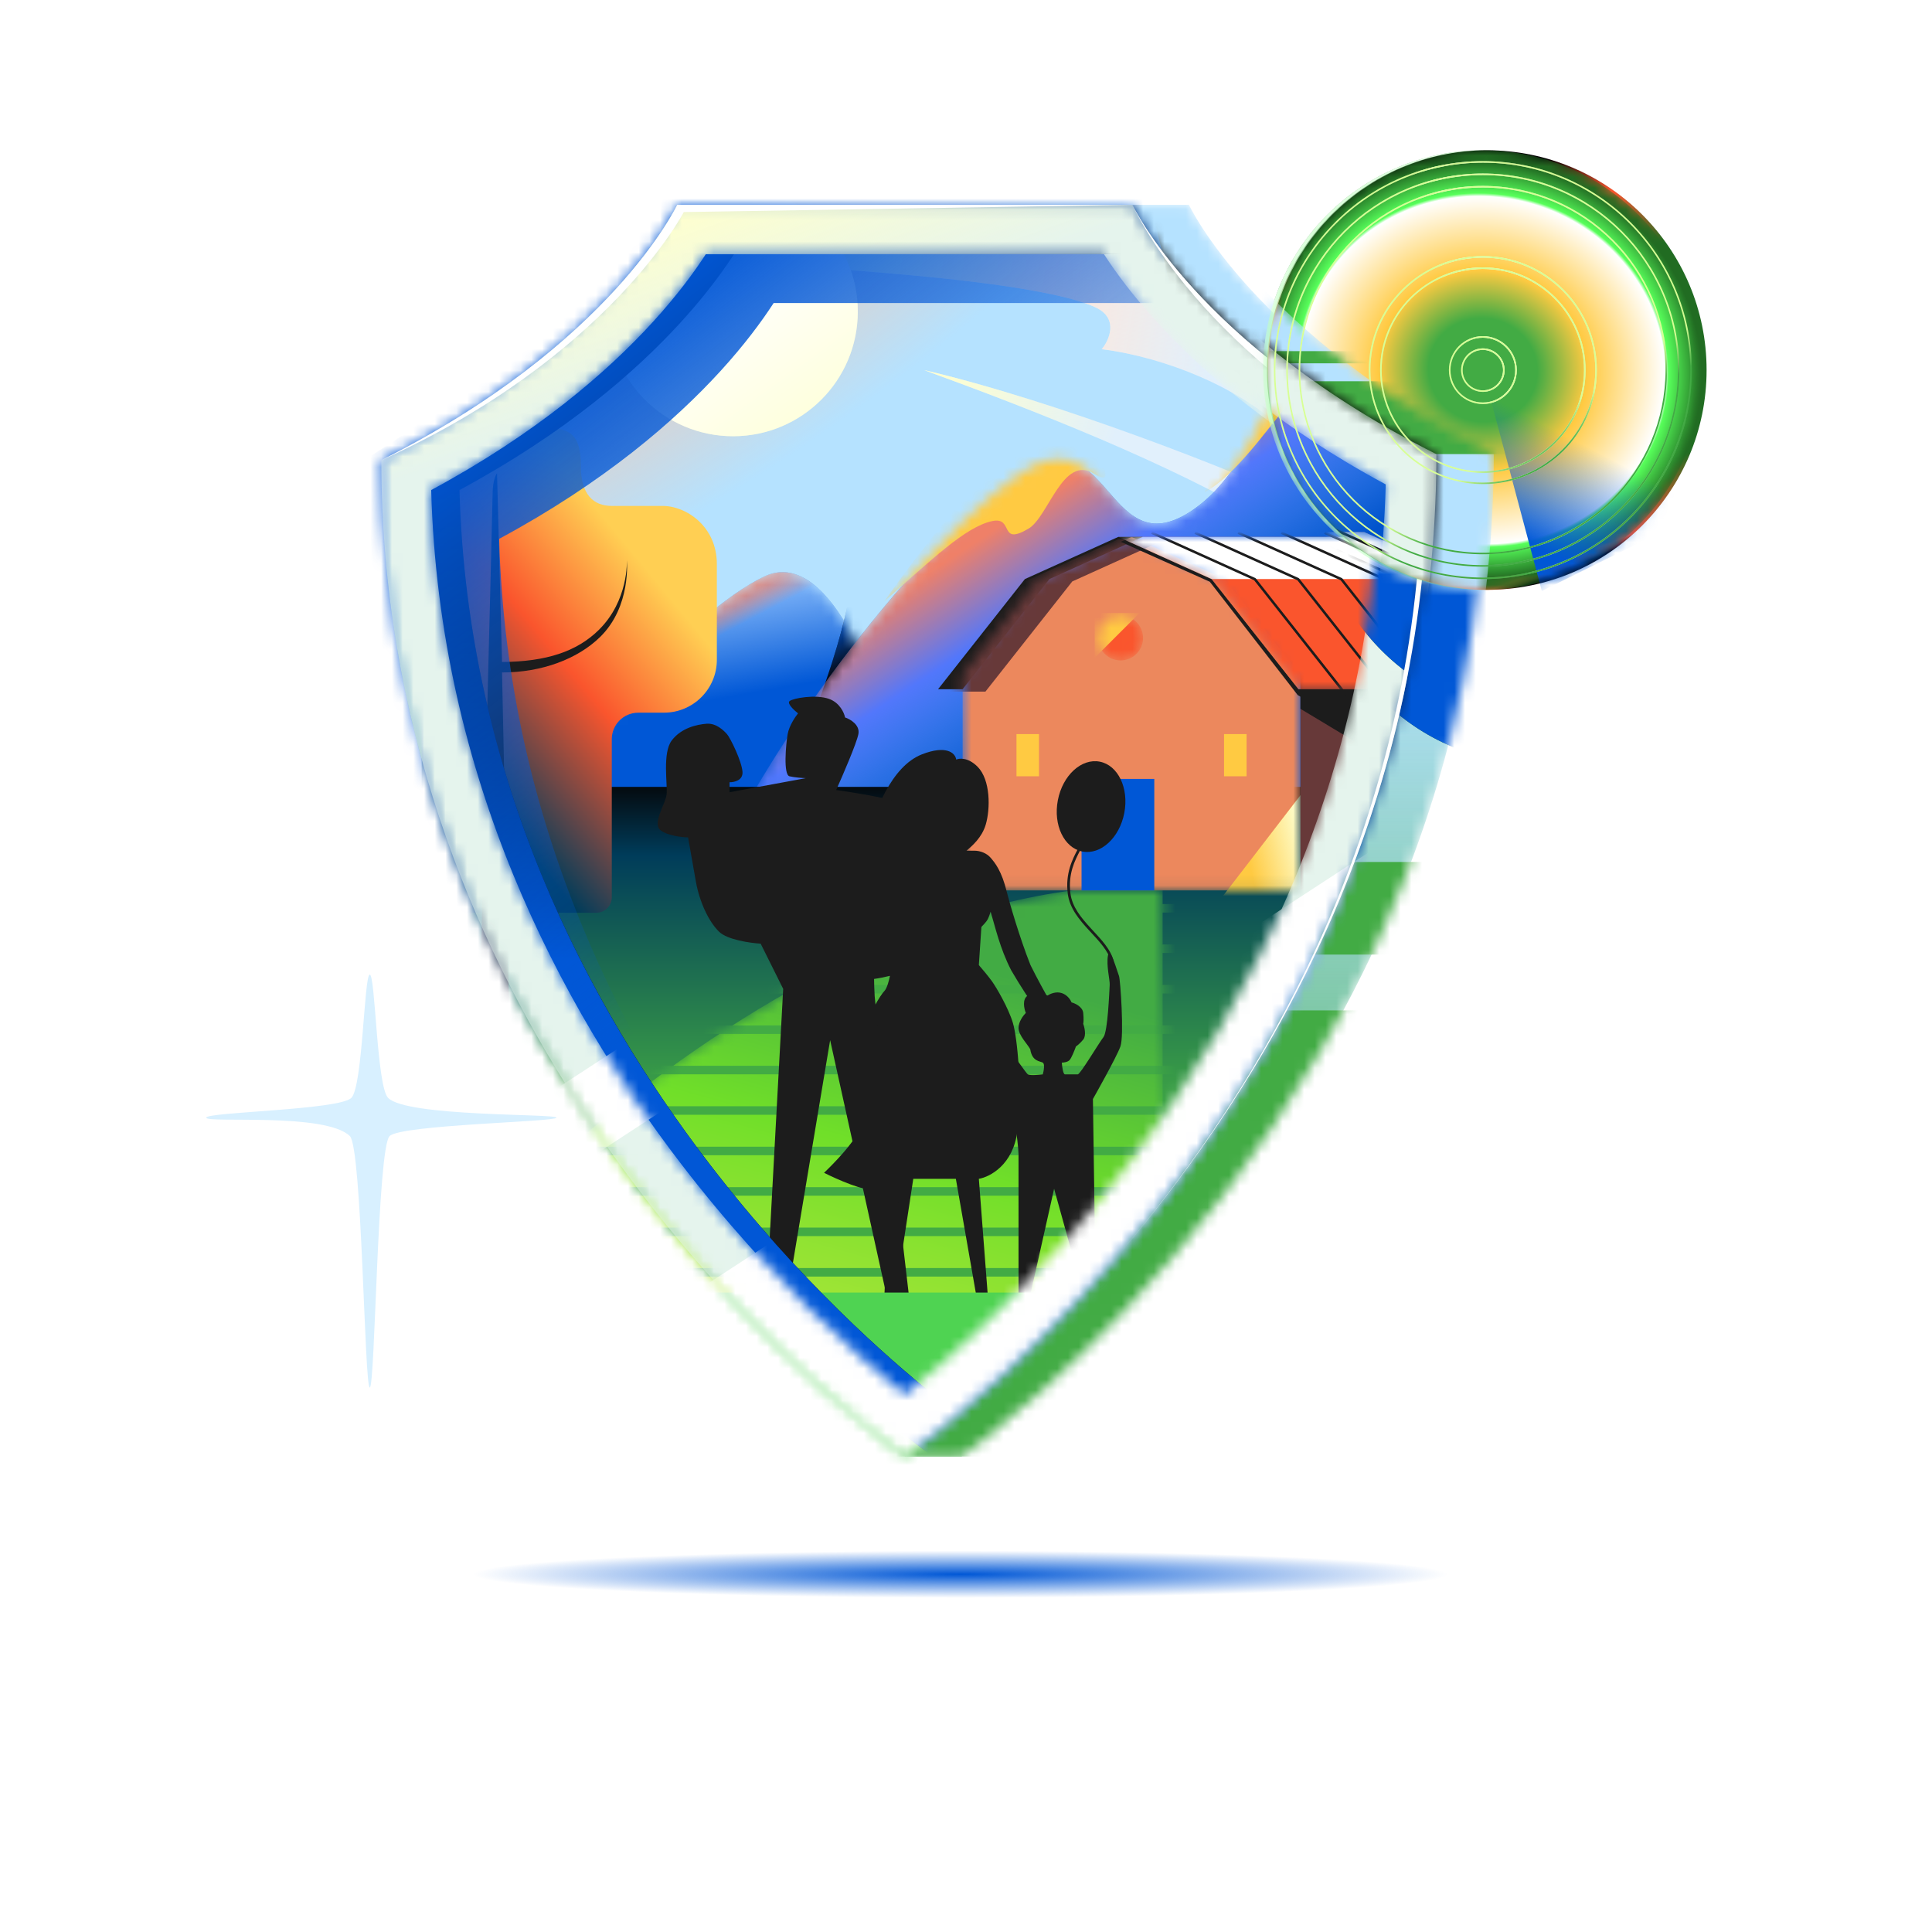 <svg width="180" height="180" viewBox="0 0 180 180" fill="none" xmlns="http://www.w3.org/2000/svg">
<rect width="180" height="180" fill="white"/>
<g filter="url(#filter0_f_31167_179959)">
<ellipse cx="52.808" cy="2.199" rx="52.808" ry="2.199" transform="matrix(1 0 0 -1 36.66 148.871)" fill="url(#paint0_radial_31167_179959)"/>
</g>
<mask id="mask0_31167_179959" style="mask-type:alpha" maskUnits="userSpaceOnUse" x="40" y="19" width="99" height="117">
<path d="M40.292 42.879C61.794 32.093 67.861 19.082 67.861 19.082H110.769C110.769 19.082 116.835 32.093 138.338 42.879C138.338 101.602 89.867 135.51 89.566 135.711H84.303V131.978C72.034 121.671 40.292 90.4 40.292 42.879Z" fill="white"/>
</mask>
<g mask="url(#mask0_31167_179959)">
<path d="M40.292 42.879C61.794 32.093 67.861 19.082 67.861 19.082H110.769C110.769 19.082 116.835 32.093 138.338 42.879C138.338 101.602 89.867 135.51 89.566 135.711H84.303V131.978C72.034 121.671 40.292 90.4 40.292 42.879Z" fill="#B5E2FF"/>
<path d="M40.292 42.879C61.794 32.093 67.861 19.082 67.861 19.082H110.769C110.769 19.082 116.835 32.093 138.338 42.879C138.338 101.602 89.867 135.51 89.566 135.711H84.303V131.978C72.034 121.671 40.292 90.4 40.292 42.879Z" fill="url(#paint1_linear_31167_179959)"/>
<circle cx="143.227" cy="50.679" r="20.48" fill="url(#paint2_angular_31167_179959)"/>
<circle cx="143.227" cy="50.679" r="20.48" fill="#0057D6"/>
<rect x="78.887" y="94.137" width="60.954" height="41.566" fill="#42AB44"/>
<rect x="109.738" y="80.309" width="31.79" height="8.627" fill="#42AB44"/>
<rect x="117.146" y="36.195" width="24.381" height="6.678" fill="#42AB44"/>
<rect x="107.541" y="33.438" width="24.381" height="1.115" fill="#42AB44"/>
</g>
<mask id="mask1_31167_179959" style="mask-type:alpha" maskUnits="userSpaceOnUse" x="35" y="19" width="99" height="117">
<path d="M63.098 19.082C63.098 19.082 57.032 32.091 35.529 42.88C35.529 101.611 84.013 135.519 84.3 135.708V135.709L84.301 135.709L84.301 135.709L84.301 135.708C84.602 135.51 133.073 101.602 133.073 42.88C111.57 32.091 105.504 19.082 105.504 19.082H63.098Z" fill="white"/>
</mask>
<g mask="url(#mask1_31167_179959)">
<path d="M63.098 19.082C63.098 19.082 57.032 32.091 35.529 42.88C35.529 101.611 84.013 135.519 84.3 135.708V135.709L84.301 135.709L84.301 135.709L84.301 135.708C84.602 135.51 133.073 101.602 133.073 42.88C111.57 32.091 105.504 19.082 105.504 19.082H63.098Z" fill="#42AB44"/>
<path d="M40.089 0.012H128.938V126.452H40.089V0.012Z" fill="#B5E2FF"/>
<path d="M40.089 0.012H128.938V126.452H40.089V0.012Z" fill="url(#paint3_radial_31167_179959)"/>
<path d="M89.69 26.139C83.856 25.453 74.39 24.824 69.872 24.423L67.727 20.477H132.331C129.042 26.454 121.946 42.259 119.29 39.781C115.429 36.177 108.716 33.307 102.646 32.532C103.282 31.796 104.309 29.698 102.097 28.65C100.467 27.878 96.983 26.997 89.69 26.139Z" fill="#E1F0FC"/>
<path d="M89.69 26.139C83.856 25.453 74.39 24.824 69.872 24.423L67.727 20.477H132.331C129.042 26.454 121.946 42.259 119.29 39.781C115.429 36.177 108.716 33.307 102.646 32.532C103.282 31.796 104.309 29.698 102.097 28.65C100.467 27.878 96.983 26.997 89.69 26.139Z" fill="url(#paint4_linear_31167_179959)"/>
<path d="M118.278 48.697C108.957 43.14 96.096 38.13 86.112 34.484C98.232 37.308 115.5 43.97 122.482 47.384C125.288 50.101 128.142 54.578 118.278 48.697Z" fill="#E1F0FC"/>
<path d="M118.278 48.697C108.957 43.14 96.096 38.13 86.112 34.484C98.232 37.308 115.5 43.97 122.482 47.384C125.288 50.101 128.142 54.578 118.278 48.697Z" fill="url(#paint5_linear_31167_179959)"/>
<path d="M79.917 29.031C79.917 35.444 74.718 40.643 68.304 40.643C61.891 40.643 56.691 35.444 56.691 29.031C56.691 22.617 61.891 17.418 68.304 17.418C74.718 17.418 79.917 22.617 79.917 29.031Z" fill="#FEFFCF"/>
<path d="M79.917 29.031C79.917 35.444 74.718 40.643 68.304 40.643C61.891 40.643 56.691 35.444 56.691 29.031C56.691 22.617 61.891 17.418 68.304 17.418C74.718 17.418 79.917 22.617 79.917 29.031Z" fill="url(#paint6_linear_31167_179959)"/>
<mask id="mask2_31167_179959" style="mask-type:alpha" maskUnits="userSpaceOnUse" x="50" y="53" width="36" height="23">
<path d="M71.183 53.722C77.967 50.492 83.105 66.984 85.262 75.367H50.742C52.653 70.377 64.234 57.031 71.183 53.722Z" fill="white"/>
</mask>
<g mask="url(#mask2_31167_179959)">
<path d="M71.183 53.722C77.967 50.492 83.105 66.984 85.262 75.367H50.742C52.653 70.377 64.234 57.031 71.183 53.722Z" fill="#0057D6"/>
<path d="M71.183 53.722C77.967 50.492 83.105 66.984 85.262 75.367H50.742C52.653 70.377 64.234 57.031 71.183 53.722Z" fill="url(#paint7_linear_31167_179959)"/>
<path d="M71.183 53.722C77.967 50.492 83.105 66.984 85.262 75.367H50.742C52.653 70.377 64.234 57.031 71.183 53.722Z" fill="url(#paint8_linear_31167_179959)"/>
<path d="M73.099 73.196C73.099 73.196 78.486 61.285 79.286 54.383C81.51 54.383 86.135 58.6 86.135 58.6L73.099 73.196Z" fill="#050304"/>
<path d="M73.099 73.196C73.099 73.196 78.486 61.285 79.286 54.383C81.51 54.383 86.135 58.6 86.135 58.6L73.099 73.196Z" fill="url(#paint9_linear_31167_179959)"/>
</g>
<mask id="mask3_31167_179959" style="mask-type:alpha" maskUnits="userSpaceOnUse" x="69" y="18" width="65" height="58">
<path d="M133.794 75.151H69.435C77.394 61.108 88.656 48.491 95.005 44.125C103.196 38.493 103.061 52.24 110.474 47.927C119.763 42.523 120.583 23.109 133.794 18.227V75.151Z" fill="white"/>
</mask>
<g mask="url(#mask3_31167_179959)">
<path d="M133.794 75.151H69.435C77.394 61.108 88.656 48.491 95.005 44.125C103.196 38.493 103.061 52.24 110.474 47.927C119.763 42.523 120.583 23.109 133.794 18.227V75.151Z" fill="#0153CC"/>
<path d="M133.794 75.151H69.435C77.394 61.108 88.656 48.491 95.005 44.125C103.196 38.493 103.061 52.24 110.474 47.927C119.763 42.523 120.583 23.109 133.794 18.227V75.151Z" fill="url(#paint10_linear_31167_179959)"/>
<path d="M92.45 48.547C89.943 49.069 86.732 52.216 82.392 56.021C84.733 52.662 88.49 47.761 90.826 45.6C94.433 42.264 98.062 40.547 100.049 40.901C102.036 41.256 104.399 45.72 101.961 44.157C99.037 42.282 97.692 48.151 95.827 49.252C93.015 50.911 94.501 48.12 92.45 48.547Z" fill="#FFCA42"/>
<path d="M125.425 29.667C122.78 33.455 116.141 43.949 112.24 45.836C114.946 38.622 119.708 28.086 124.545 22.558C128.508 18.029 132.22 16.917 133.982 16.645V22.558C131.64 22.558 128.252 25.62 125.425 29.667Z" fill="url(#paint11_linear_31167_179959)"/>
</g>
<path d="M40.089 73.312H128.938V126.452H40.089V73.312Z" fill="url(#paint12_linear_31167_179959)"/>
<mask id="mask4_31167_179959" style="mask-type:alpha" maskUnits="userSpaceOnUse" x="31" y="82" width="78" height="48">
<path d="M100.008 82.941H108.321V129.478H31.193C31.193 129.478 63.166 87.763 100.008 82.941Z" fill="white"/>
</mask>
<g mask="url(#mask4_31167_179959)">
<path d="M100.008 82.941H108.321V129.478H31.193C31.193 129.478 63.166 87.763 100.008 82.941Z" fill="url(#paint13_linear_31167_179959)"/>
<path fill-rule="evenodd" clip-rule="evenodd" d="M126.799 126.474L23.358 126.474L23.358 125.68L126.799 125.68L126.799 126.474Z" fill="#42AB44"/>
<path fill-rule="evenodd" clip-rule="evenodd" d="M126.799 122.708L23.358 122.708L23.358 121.914L126.799 121.914L126.799 122.708Z" fill="#42AB44"/>
<path fill-rule="evenodd" clip-rule="evenodd" d="M126.799 118.935L23.358 118.935L23.358 118.141L126.799 118.141L126.799 118.935Z" fill="#42AB44"/>
<path fill-rule="evenodd" clip-rule="evenodd" d="M126.799 115.165L23.358 115.165L23.358 114.371L126.799 114.371L126.799 115.165Z" fill="#42AB44"/>
<path fill-rule="evenodd" clip-rule="evenodd" d="M126.799 111.399L23.358 111.399L23.358 110.605L126.799 110.605L126.799 111.399Z" fill="#42AB44"/>
<path fill-rule="evenodd" clip-rule="evenodd" d="M126.799 107.63L23.358 107.63L23.358 106.836L126.799 106.836L126.799 107.63Z" fill="#42AB44"/>
<path fill-rule="evenodd" clip-rule="evenodd" d="M126.799 103.86L23.358 103.86L23.358 103.066L126.799 103.066L126.799 103.86Z" fill="#42AB44"/>
<path fill-rule="evenodd" clip-rule="evenodd" d="M126.799 100.091L23.358 100.091L23.358 99.297L126.799 99.297L126.799 100.091Z" fill="#42AB44"/>
<path fill-rule="evenodd" clip-rule="evenodd" d="M126.799 96.329L23.358 96.329L23.358 95.535L126.799 95.535L126.799 96.329Z" fill="#42AB44"/>
<path fill-rule="evenodd" clip-rule="evenodd" d="M126.799 92.56L23.358 92.56L23.358 91.766L126.799 91.766L126.799 92.56Z" fill="#42AB44"/>
<path fill-rule="evenodd" clip-rule="evenodd" d="M126.799 88.786L23.358 88.786L23.358 87.992L126.799 87.992L126.799 88.786Z" fill="#42AB44"/>
<path fill-rule="evenodd" clip-rule="evenodd" d="M126.799 85.02L23.358 85.02L23.358 84.227L126.799 84.227L126.799 85.02Z" fill="#42AB44"/>
</g>
<path d="M95.488 53.949L104.185 50.023H106.454L97.777 53.949L89.684 64.214H87.395L95.488 53.949Z" fill="#1C1C1C"/>
<mask id="mask5_31167_179959" style="mask-type:alpha" maskUnits="userSpaceOnUse" x="89" y="50" width="33" height="33">
<path d="M121.162 82.957H89.685V62.872L96.727 53.949L105.423 50.023L114.12 53.949L121.162 62.872V82.957Z" fill="white"/>
</mask>
<g mask="url(#mask5_31167_179959)">
<path d="M121.162 82.957H89.685V62.872L96.727 53.949L105.423 50.023L114.12 53.949L121.162 62.872V82.957Z" fill="#EC885D"/>
<path d="M95.488 54.171L104.185 50.246H108.579L99.902 54.171L91.81 64.436L87.395 64.436L95.488 54.171Z" fill="#673939"/>
<path d="M125.769 68.117L131.175 72.282L116.379 91.49L110.972 87.325L125.769 68.117Z" fill="#FFCA42"/>
<path d="M125.769 68.117L131.175 72.282L116.379 91.49L110.972 87.325L125.769 68.117Z" fill="url(#paint14_linear_31167_179959)"/>
</g>
<mask id="mask6_31167_179959" style="mask-type:alpha" maskUnits="userSpaceOnUse" x="102" y="57" width="5" height="5">
<path d="M106.496 59.437C106.496 60.592 105.559 61.529 104.403 61.529C103.248 61.529 102.311 60.592 102.311 59.437C102.311 58.281 103.248 57.344 104.403 57.344C105.559 57.344 106.496 58.281 106.496 59.437Z" fill="white"/>
</mask>
<g mask="url(#mask6_31167_179959)">
<path d="M106.496 59.437C106.496 60.592 105.559 61.529 104.403 61.529C103.248 61.529 102.311 60.592 102.311 59.437C102.311 58.281 103.248 57.344 104.403 57.344C105.559 57.344 106.496 58.281 106.496 59.437Z" fill="#FA552D"/>
<path d="M101.988 57.109H106.169L101.988 61.291V57.109Z" fill="#FFCA42"/>
</g>
<path d="M141.007 62.875H121.162V82.961H141.007V62.875Z" fill="#673939"/>
<path d="M135.573 72.917L129.717 69.844V82.959H135.573V72.917Z" fill="url(#paint15_linear_31167_179959)"/>
<path d="M107.542 82.958V72.57H100.766V82.958H107.542Z" fill="#0057D6"/>
<path d="M116.14 72.324V68.394H114.042V72.324H116.14Z" fill="#FFCA42"/>
<path d="M96.801 72.324V68.394H94.703V72.324H96.801Z" fill="#FFCA42"/>
<path d="M133.525 82.959V78.191H131.767V82.959H133.525Z" fill="#1C1C1C"/>
<path d="M142.09 69.84H141.007V64.212H121.162H120.976L112.884 53.947L105.196 50.477L104.805 50.301L104.411 50.478L112.716 54.201L120.904 64.757L121.162 64.911V66.042L127.482 69.84L127.915 70.631L129.717 71.847V72.401L135.574 75.992L139.455 82.955H145.711V72.912H147.947L142.09 69.84Z" fill="#1C1C1C"/>
<path d="M129.342 70.816L145.712 72.914H133.339L129.342 70.816Z" fill="#FA552D"/>
<mask id="mask7_31167_179959" style="mask-type:alpha" maskUnits="userSpaceOnUse" x="104" y="50" width="40" height="15">
<path d="M104.186 50.023H126.461L135.159 53.949L143.25 64.214H120.976L112.884 53.949L104.186 50.023Z" fill="white"/>
</mask>
<g mask="url(#mask7_31167_179959)">
<path d="M104.186 50.023H126.461L135.159 53.949L143.25 64.214H120.976L112.884 53.949L104.186 50.023Z" fill="#FA552D"/>
<path d="M126.461 50.023H104.186L112.883 53.949H135.159L126.461 50.023Z" fill="white"/>
<path d="M141.574 64.999L132.954 54.063L123.364 49.735L123.459 49.523L133.07 53.859C133.086 53.867 133.101 53.879 133.113 53.893L141.751 64.852L141.574 64.999ZM137.73 64.852L129.092 53.893C129.08 53.879 129.065 53.867 129.048 53.859L119.433 49.52L119.338 49.732L128.928 54.06L137.547 64.996L137.73 64.852ZM133.704 64.852L125.065 53.893C125.053 53.879 125.038 53.867 125.021 53.859L115.406 49.52L115.312 49.732L124.901 54.06L133.521 64.996L133.704 64.852ZM129.677 64.852L121.039 53.893C121.027 53.879 121.012 53.867 120.995 53.859L111.38 49.52L111.286 49.732L120.874 54.06L129.495 64.996L129.677 64.852ZM125.65 64.852L117.006 53.893C116.994 53.879 116.979 53.867 116.962 53.859L107.347 49.52L107.253 49.732L116.842 54.06L125.462 64.996L125.65 64.852Z" fill="#1C1C1C"/>
</g>
<path d="M55.562 85.038C56.355 85.038 56.999 84.395 56.999 83.601V68.865C56.999 67.503 58.103 66.399 59.465 66.399H61.857C64.58 66.399 66.788 64.191 66.788 61.468V52.547C66.788 49.055 63.946 47.135 61.736 47.135H56.999C55.311 47.135 54.117 46.106 54.117 43.432C54.117 40.758 53.306 39.902 51.147 39.902C49.272 39.902 48.266 39.183 48.266 37.846C48.266 33.423 47.971 33.012 45.856 33.012L44.322 33.012C43.505 33.012 42.843 33.674 42.843 34.491V40.742C42.843 41.65 42.107 42.386 41.199 42.386H39.284V85.038H55.562Z" fill="url(#paint16_linear_31167_179959)"/>
<path d="M46.307 44.094L46.774 61.675C50.907 61.648 53.737 60.694 55.763 58.714C58.584 55.958 58.404 52.231 58.401 52.194C58.401 52.233 58.827 56.494 55.908 59.349C53.816 61.395 50.486 62.651 46.774 62.651L47.419 93.498H44.688C44.688 93.498 45.893 47.11 45.893 46.123C45.893 44.55 46.307 44.094 46.307 44.094Z" fill="#1C1C1C"/>
<path d="M92.028 120.664H90.951L89.055 109.829H85.088L83.432 120.664H82.397L82.915 110.232C82.742 110.313 82.197 110.536 81.397 110.784C80.597 111.032 77.982 109.876 76.775 109.266C77.649 108.439 79.514 106.507 79.983 105.403C80.569 104.023 79.534 99.367 80.224 96.883C80.914 94.399 82.087 92.64 82.397 92.33C82.646 92.081 82.846 91.283 82.915 90.915C81.248 91.341 77.685 91.833 76.775 90.398C75.636 88.604 75.947 87.638 78.258 85.465C80.569 83.292 79.81 82.395 80.604 78.981C81.397 75.566 83.083 71.392 85.877 70.288C88.112 69.405 88.997 70.115 89.089 70.771C89.319 70.656 90.156 70.511 91.074 71.43C92.293 72.65 92.279 75.357 91.835 76.84C91.479 78.027 90.591 78.796 90.049 79.257H90.779C91.331 79.257 91.935 79.493 92.293 79.912L92.295 79.915C92.692 80.379 93.327 81.123 93.821 83.17C94.014 83.971 95.01 87.415 96.008 89.915C97.198 92.33 99.085 95.465 99.277 96.052C99.631 97.13 98.782 97.325 98.517 96.883C98.387 96.666 95.907 93.336 94.21 90.398C93.16 88.361 92.724 86.362 92.293 84.938C92.246 85.091 92.127 85.447 92.028 85.645C91.929 85.843 91.591 86.206 91.435 86.362L91.197 89.915C91.448 90.203 92.042 90.902 92.401 91.398C92.849 92.019 93.953 93.916 94.367 95.296C94.781 96.676 95.264 101.505 94.781 105.403C94.394 108.521 92.23 109.653 91.197 109.829L92.028 120.664Z" fill="#1C1C1C"/>
<path d="M82.591 120.665H84.677C83.662 112.026 81.602 94.361 81.492 92.816C81.381 91.271 81.331 83.112 81.319 79.225C82.101 80.306 83.775 82.626 84.217 83.261C84.769 84.054 87.045 84.365 86.631 83.261C86.218 82.157 83.872 75.017 83.182 74.638C82.63 74.334 79.434 73.821 77.904 73.603C78.525 72.223 79.808 69.249 79.974 68.394C80.14 67.539 79.215 67.003 78.732 66.842C78.652 66.416 78.242 65.476 77.249 65.117C76.007 64.669 73.869 65.048 73.558 65.324C73.31 65.545 73.984 66.175 74.352 66.462C74.087 66.784 73.524 67.621 73.386 68.394C73.213 69.36 72.968 72.188 73.558 72.326C74.031 72.437 74.767 72.487 75.076 72.499L67.97 73.81V72.878C68.395 72.89 69.233 72.713 69.177 71.912C69.108 70.912 68.039 68.739 67.729 68.394C67.418 68.049 66.728 67.359 65.831 67.428C64.935 67.497 63.486 67.808 62.589 68.98C61.692 70.153 62.209 73.12 62.106 74.016C62.003 74.913 60.726 76.742 61.554 77.362C62.216 77.859 63.532 78.006 64.107 78.018C64.233 78.742 64.555 80.577 64.831 82.123C65.176 84.054 66.038 85.882 67.004 86.814C67.777 87.559 69.902 87.86 70.868 87.918L72.968 92.131L71.42 120.665H73.371L77.342 96.909L82.591 120.665Z" fill="#1C1C1C"/>
<path d="M100.959 120.661H102.089L101.825 102.393C101.825 102.393 104.024 98.514 104.386 97.496C104.749 96.478 104.375 91.2 104.254 90.929C104.133 90.658 103.404 88.047 103.229 89.002C103.053 89.957 103.418 91.308 103.388 91.76C103.35 92.325 103.219 96.102 102.804 96.63C102.39 97.157 100.647 100.095 100.415 100.095H99.218C99.048 100.095 98.952 99.367 98.925 99.003C99.088 99.003 99.46 98.957 99.64 98.777C99.821 98.596 100.117 97.847 100.243 97.496C100.343 97.433 100.62 97.217 100.921 96.856C101.222 96.494 101.047 95.726 100.921 95.387C100.946 95.286 100.981 94.942 100.921 94.37C100.861 93.797 100.168 93.478 99.829 93.39C99.753 93.177 99.467 92.705 98.925 92.524C98.382 92.343 97.82 92.599 97.606 92.75C97.217 92.612 96.303 92.418 95.761 92.75C95.218 93.081 95.409 93.968 95.572 94.37C95.346 94.596 94.894 95.191 94.894 95.763C94.894 96.479 95.761 97.308 95.987 97.76C96.156 98.903 96.891 98.852 97.154 99.003C97.365 99.123 97.242 99.781 97.154 100.095C96.778 100.145 95.972 100.216 95.761 100.095C95.497 99.944 91.09 93.428 90.45 92.524C89.937 91.801 89.608 92.373 89.508 92.75C90.977 95.537 93.945 101.202 94.066 101.564C94.216 102.016 94.894 106.536 94.894 107.553V120.661H95.987L98.209 110.755L100.959 120.661Z" fill="#1C1C1C"/>
<ellipse cx="101.653" cy="75.148" rx="3.152" ry="4.263" transform="rotate(10.88 101.653 75.148)" fill="#1C1C1C"/>
<path fill-rule="evenodd" clip-rule="evenodd" d="M100.412 79.116C100.48 78.988 100.543 78.867 100.599 78.754L100.823 78.865C100.765 78.982 100.701 79.106 100.632 79.236C100.152 80.153 99.495 81.41 99.731 83.243C99.896 84.519 100.747 85.527 101.651 86.51C101.723 86.588 101.795 86.666 101.867 86.744C102.245 87.152 102.622 87.56 102.942 87.978C103.323 88.477 103.63 89.001 103.765 89.577L103.521 89.635C103.398 89.107 103.114 88.616 102.743 88.13C102.431 87.722 102.063 87.325 101.685 86.916C101.613 86.838 101.54 86.759 101.467 86.68C100.568 85.702 99.659 84.64 99.483 83.275C99.236 81.36 99.931 80.034 100.412 79.116Z" fill="#1C1C1C"/>
<rect x="36.819" y="120.426" width="94.965" height="45.508" fill="#4FD352"/>
<path fill-rule="evenodd" clip-rule="evenodd" d="M90.787 132.731C102.309 123.271 135.708 91.625 135.708 42.88C114.205 32.091 108.138 19.082 108.138 19.082H65.732C65.732 19.082 59.667 32.091 38.164 42.88C38.164 91.625 71.562 123.271 83.084 132.731C85.431 134.659 86.87 135.665 86.934 135.708C86.934 135.708 86.934 135.708 86.934 135.708C86.934 135.708 86.934 135.708 86.935 135.708V135.709L86.935 135.709L86.936 135.709L86.936 135.708C86.936 135.708 86.937 135.708 86.937 135.708C87.001 135.664 88.441 134.658 90.787 132.731ZM86.936 129.925C91.006 126.668 99.394 119.367 107.781 108.437C119.145 93.625 130.333 72.388 131.064 45.657C121.236 40.362 114.671 34.651 110.459 30.043C108.178 27.546 106.596 25.383 105.563 23.798C105.539 23.761 105.515 23.725 105.492 23.688H68.379C68.356 23.724 68.332 23.761 68.308 23.798C67.275 25.383 65.693 27.546 63.412 30.042C59.2 34.651 52.636 40.362 42.808 45.657C43.539 72.392 54.73 93.631 66.096 108.443C74.481 119.37 82.866 126.669 86.936 129.925Z" fill="#050304"/>
<path fill-rule="evenodd" clip-rule="evenodd" d="M90.787 132.731C102.309 123.271 135.708 91.625 135.708 42.88C114.205 32.091 108.138 19.082 108.138 19.082H65.732C65.732 19.082 59.667 32.091 38.164 42.88C38.164 91.625 71.562 123.271 83.084 132.731C85.431 134.659 86.87 135.665 86.934 135.708C86.934 135.708 86.934 135.708 86.934 135.708C86.934 135.708 86.934 135.708 86.935 135.708V135.709L86.935 135.709L86.936 135.709L86.936 135.708C86.936 135.708 86.937 135.708 86.937 135.708C87.001 135.664 88.441 134.658 90.787 132.731ZM86.936 129.925C91.006 126.668 99.394 119.367 107.781 108.437C119.145 93.625 130.333 72.388 131.064 45.657C121.236 40.362 114.671 34.651 110.459 30.043C108.178 27.546 106.596 25.383 105.563 23.798C105.539 23.761 105.515 23.725 105.492 23.688H68.379C68.356 23.724 68.332 23.761 68.308 23.798C67.275 25.383 65.693 27.546 63.412 30.042C59.2 34.651 52.636 40.362 42.808 45.657C43.539 72.392 54.73 93.631 66.096 108.443C74.481 119.37 82.866 126.669 86.936 129.925Z" fill="url(#paint17_linear_31167_179959)"/>
<g filter="url(#filter1_f_31167_179959)">
<path fill-rule="evenodd" clip-rule="evenodd" d="M85.283 129.882C80.972 125.945 75.382 120.273 69.793 112.989C58.426 98.177 47.236 76.938 46.505 50.203C56.333 44.908 62.897 39.197 67.109 34.589C69.39 32.092 70.972 29.929 72.005 28.344L72.076 28.234H109.189L109.26 28.344H109.543C109.102 27.05 108.659 25.155 108.177 23.089C107.271 19.213 106.225 14.739 104.793 12.523L66.647 15.013C61.657 16.934 57.88 21.115 52.416 27.161C51.634 28.026 50.818 28.93 49.959 29.87C45.747 34.479 39.182 40.19 29.355 45.484C30.086 72.22 47.647 96.11 59.013 110.922C66.778 121.042 78.675 129.727 85.283 129.882Z" fill="url(#paint18_linear_31167_179959)"/>
</g>
</g>
<mask id="mask8_31167_179959" style="mask-type:alpha" maskUnits="userSpaceOnUse" x="35" y="19" width="99" height="117">
<path fill-rule="evenodd" clip-rule="evenodd" d="M88.153 132.731C99.674 123.271 133.073 91.625 133.073 42.88C111.57 32.091 105.504 19.082 105.504 19.082H63.098C63.098 19.082 57.032 32.091 35.529 42.88C35.529 91.625 68.927 123.271 80.449 132.731C82.796 134.659 84.236 135.665 84.299 135.708C84.299 135.708 84.299 135.708 84.299 135.708C84.299 135.708 84.3 135.708 84.3 135.708V135.709L84.301 135.709L84.301 135.709L84.301 135.708C84.302 135.708 84.302 135.708 84.302 135.708C84.367 135.664 85.806 134.658 88.153 132.731ZM84.301 129.925C88.371 126.668 96.759 119.367 105.146 108.437C116.511 93.625 127.698 72.388 128.429 45.657C118.602 40.362 112.037 34.651 107.825 30.043C105.543 27.546 103.961 25.383 102.929 23.798C102.904 23.761 102.881 23.725 102.857 23.688H65.744C65.721 23.724 65.697 23.761 65.673 23.798C64.64 25.383 63.058 27.546 60.777 30.042C56.566 34.651 50.001 40.362 40.173 45.657C40.904 72.392 52.095 93.631 63.461 108.443C71.846 119.37 80.231 126.669 84.301 129.925Z" fill="white"/>
</mask>
<g mask="url(#mask8_31167_179959)">
<path fill-rule="evenodd" clip-rule="evenodd" d="M88.153 132.731C99.674 123.271 133.073 91.625 133.073 42.88C111.57 32.091 105.504 19.082 105.504 19.082H63.098C63.098 19.082 57.032 32.091 35.529 42.88C35.529 91.625 68.927 123.271 80.449 132.731C82.796 134.659 84.236 135.665 84.299 135.708L84.3 135.708V135.709L84.301 135.709L84.301 135.709L84.301 135.708L84.302 135.708C84.367 135.664 85.806 134.658 88.153 132.731ZM84.301 129.925C88.371 126.668 96.759 119.367 105.146 108.437C116.511 93.625 127.698 72.388 128.429 45.657C118.602 40.362 112.037 34.651 107.825 30.043C105.543 27.546 103.961 25.383 102.929 23.798C102.904 23.761 102.881 23.725 102.857 23.688H65.744C65.721 23.724 65.697 23.761 65.673 23.798C64.64 25.383 63.058 27.546 60.777 30.042C56.566 34.651 50.001 40.362 40.173 45.657C40.904 72.392 52.095 93.631 63.461 108.443C71.846 119.37 80.231 126.669 84.301 129.925Z" fill="#E5F4ED"/>
<path fill-rule="evenodd" clip-rule="evenodd" d="M88.153 132.731C99.674 123.271 133.073 91.625 133.073 42.88C111.57 32.091 105.504 19.082 105.504 19.082H63.098C63.098 19.082 57.032 32.091 35.529 42.88C35.529 91.625 68.927 123.271 80.449 132.731C82.796 134.659 84.236 135.665 84.299 135.708L84.3 135.708V135.709L84.301 135.709L84.301 135.709L84.301 135.708L84.302 135.708C84.367 135.664 85.806 134.658 88.153 132.731ZM84.301 129.925C88.371 126.668 96.759 119.367 105.146 108.437C116.511 93.625 127.698 72.388 128.429 45.657C118.602 40.362 112.037 34.651 107.825 30.043C105.543 27.546 103.961 25.383 102.929 23.798C102.904 23.761 102.881 23.725 102.857 23.688H65.744C65.721 23.724 65.697 23.761 65.673 23.798C64.64 25.383 63.058 27.546 60.777 30.042C56.566 34.651 50.001 40.362 40.173 45.657C40.904 72.392 52.095 93.631 63.461 108.443C71.846 119.37 80.231 126.669 84.301 129.925Z" fill="url(#paint19_linear_31167_179959)"/>
<circle cx="143.226" cy="46.148" r="20.48" fill="url(#paint20_angular_31167_179959)"/>
<circle cx="143.226" cy="46.148" r="20.48" fill="#0057D6"/>
<path d="M137.102 73.158L225.125 101.647L120.143 170.161L32.12 141.672L137.102 73.158Z" fill="white"/>
<path d="M98.682 70.856L107.378 73.67L40.677 117.208L31.98 114.394L98.682 70.856Z" fill="white"/>
</g>
<path d="M35.529 42.88C56.707 33.298 63.706 19.758 63.706 19.758L105.504 19.082C105.504 19.082 111.896 33.582 132.516 43.532C132.516 76.478 117.513 101.316 104.23 116.876C117.711 101.133 133.073 75.939 133.073 42.88C111.57 32.091 105.504 19.082 105.504 19.082H63.098C63.098 19.082 57.032 32.091 35.529 42.88Z" fill="white"/>
<circle cx="138.521" cy="34.478" r="20.478" fill="url(#paint21_linear_31167_179959)"/>
<mask id="mask9_31167_179959" style="mask-type:alpha" maskUnits="userSpaceOnUse" x="117" y="14" width="42" height="41">
<circle cx="138.154" cy="34.48" r="20.48" fill="white"/>
</mask>
<g mask="url(#mask9_31167_179959)">
<circle cx="138.154" cy="34.48" r="20.48" fill="url(#paint22_angular_31167_179959)"/>
<g filter="url(#filter2_f_31167_179959)">
<mask id="mask10_31167_179959" style="mask-type:alpha" maskUnits="userSpaceOnUse" x="39" y="18" width="101" height="119">
<path d="M39.529 42.31C61.383 31.349 67.548 18.125 67.548 18.125H111.156C111.156 18.125 117.322 31.349 139.175 42.31C139.175 101.991 89.913 136.453 89.607 136.656H84.259V132.863C71.789 122.388 39.529 90.606 39.529 42.31Z" fill="white"/>
</mask>
<g mask="url(#mask10_31167_179959)">
<path d="M39.529 42.31C61.383 31.349 67.548 18.125 67.548 18.125H111.156C111.156 18.125 117.322 31.349 139.175 42.31C139.175 101.991 89.913 136.453 89.607 136.656H84.259V132.863C71.789 122.388 39.529 90.606 39.529 42.31Z" fill="#B5E2FF"/>
<path d="M39.529 42.31C61.383 31.349 67.548 18.125 67.548 18.125H111.156C111.156 18.125 117.322 31.349 139.175 42.31C139.175 101.991 89.913 136.453 89.607 136.656H84.259V132.863C71.789 122.388 39.529 90.606 39.529 42.31Z" fill="url(#paint23_linear_31167_179959)"/>
<rect x="117.638" y="35.52" width="24.779" height="6.787" fill="#42AB44"/>
<rect x="107.875" y="32.715" width="24.779" height="1.134" fill="#42AB44"/>
</g>
<mask id="mask11_31167_179959" style="mask-type:alpha" maskUnits="userSpaceOnUse" x="34" y="18" width="100" height="119">
<path d="M62.709 18.125C62.709 18.125 56.544 31.346 34.69 42.312C34.69 102 83.965 136.461 84.257 136.654V136.655L84.257 136.654L84.258 136.655L84.258 136.654C84.564 136.452 133.826 101.992 133.826 42.312C111.972 31.346 105.806 18.125 105.806 18.125H62.709Z" fill="white"/>
</mask>
<g mask="url(#mask11_31167_179959)">
<path d="M62.709 18.125C62.709 18.125 56.544 31.346 34.69 42.312C34.69 102 83.965 136.461 84.257 136.654V136.655L84.257 136.654L84.258 136.655L84.258 136.654C84.564 136.452 133.826 101.992 133.826 42.312C111.972 31.346 105.806 18.125 105.806 18.125H62.709Z" fill="#42AB44"/>
<path d="M39.323 -1.254H129.622V127.25H39.323V-1.254Z" fill="#B5E2FF"/>
<path d="M39.323 -1.254H129.622V127.25H39.323V-1.254Z" fill="url(#paint24_radial_31167_179959)"/>
<path d="M124.022 43.751C113.868 39.446 100.226 36.183 89.669 33.895C102.263 35.059 120.571 39.376 128.073 41.847C131.275 44.194 134.768 48.307 124.022 43.751Z" fill="#E1F0FC"/>
<path d="M124.022 43.751C113.868 39.446 100.226 36.183 89.669 33.895C102.263 35.059 120.571 39.376 128.073 41.847C131.275 44.194 134.768 48.307 124.022 43.751Z" fill="url(#paint25_linear_31167_179959)"/>
<mask id="mask12_31167_179959" style="mask-type:alpha" maskUnits="userSpaceOnUse" x="69" y="17" width="66" height="59">
<path d="M134.559 75.111H69.149C77.239 60.839 88.684 48.016 95.137 43.578C103.462 37.855 103.325 51.826 110.859 47.443C120.299 41.95 121.132 22.22 134.559 17.258V75.111Z" fill="white"/>
</mask>
<g mask="url(#mask12_31167_179959)">
<path d="M134.559 75.111H69.149C77.239 60.839 88.684 48.016 95.137 43.578C103.462 37.855 103.325 51.826 110.859 47.443C120.299 41.95 121.132 22.22 134.559 17.258V75.111Z" fill="#0153CC"/>
<path d="M134.559 75.111H69.149C77.239 60.839 88.684 48.016 95.137 43.578C103.462 37.855 103.325 51.826 110.859 47.443C120.299 41.95 121.132 22.22 134.559 17.258V75.111Z" fill="url(#paint26_linear_31167_179959)"/>
<path d="M126.054 28.888C123.365 32.737 116.618 43.402 112.653 45.32C115.403 37.989 120.243 27.28 125.159 21.663C129.187 17.059 132.959 15.929 134.749 15.652V21.663C132.369 21.663 128.926 24.775 126.054 28.888Z" fill="url(#paint27_linear_31167_179959)"/>
</g>
<path d="M84.153 8.76C76.834 7.899 64.958 7.11 59.29 6.607L56.599 1.656H137.647C133.521 9.155 124.618 28.983 121.286 25.874C116.443 21.353 108.021 17.752 100.406 16.78C101.203 15.857 102.493 13.225 99.717 11.91C97.672 10.942 93.302 9.836 84.153 8.76Z" fill="#E1F0FC"/>
<path d="M84.153 8.76C76.834 7.899 64.958 7.11 59.29 6.607L56.599 1.656H137.647C133.521 9.155 124.618 28.983 121.286 25.874C116.443 21.353 108.021 17.752 100.406 16.78C101.203 15.857 102.493 13.225 99.717 11.91C97.672 10.942 93.302 9.836 84.153 8.76Z" fill="url(#paint28_linear_31167_179959)"/>
<mask id="mask13_31167_179959" style="mask-type:alpha" maskUnits="userSpaceOnUse" x="89" y="49" width="33" height="35">
<path d="M121.72 83.041H89.728V62.628L96.886 53.56L105.724 49.57L114.562 53.56L121.72 62.628V83.041Z" fill="white"/>
</mask>
<g mask="url(#mask13_31167_179959)">
<path d="M121.72 83.041H89.728V62.628L96.886 53.56L105.724 49.57L114.562 53.56L121.72 62.628V83.041Z" fill="#EC885D"/>
</g>
<path d="M142.99 69.714H141.889V63.993H121.72H121.532L113.307 53.561L105.494 50.035L105.096 49.855L104.696 50.036L113.136 53.819L121.458 64.547L121.72 64.704V65.854L128.144 69.714L128.583 70.517L130.416 71.753V72.316L136.367 75.966L140.312 83.043H146.67V72.836H148.942L142.99 69.714Z" fill="#1C1C1C"/>
<mask id="mask14_31167_179959" style="mask-type:alpha" maskUnits="userSpaceOnUse" x="104" y="49" width="41" height="15">
<path d="M104.466 49.57H127.105L135.945 53.56L144.168 63.992H121.53L113.306 53.56L104.466 49.57Z" fill="white"/>
</mask>
<g mask="url(#mask14_31167_179959)">
<path d="M104.466 49.57H127.105L135.945 53.56L144.168 63.992H121.53L113.306 53.56L104.466 49.57Z" fill="#FA552D"/>
<path d="M127.105 49.57H104.466L113.305 53.56H135.945L127.105 49.57Z" fill="white"/>
<path d="M142.464 64.79L133.703 53.676L123.957 49.278L124.053 49.062L133.821 53.469C133.838 53.477 133.852 53.489 133.865 53.504L142.644 64.641L142.464 64.79ZM138.557 64.641L129.778 53.504C129.766 53.489 129.751 53.477 129.734 53.469L119.961 49.059L119.865 49.275L129.611 53.673L138.372 64.787L138.557 64.641ZM134.465 64.641L125.686 53.504C125.674 53.489 125.658 53.477 125.641 53.469L115.869 49.059L115.773 49.275L125.519 53.673L134.28 64.787L134.465 64.641ZM130.373 64.641L121.594 53.504C121.582 53.489 121.566 53.477 121.549 53.469L111.777 49.059L111.681 49.275L121.426 53.673L130.188 64.787L130.373 64.641ZM126.28 64.641L117.496 53.504C117.483 53.489 117.468 53.477 117.451 53.469L107.679 49.059L107.583 49.275L117.328 53.673L126.089 64.787L126.28 64.641Z" fill="#1C1C1C"/>
</g>
<path fill-rule="evenodd" clip-rule="evenodd" d="M90.851 133.628C102.561 124.014 136.505 91.852 136.505 42.312C114.651 31.346 108.485 18.125 108.485 18.125H65.387C65.387 18.125 59.223 31.346 37.369 42.312C37.369 91.852 71.312 124.014 83.022 133.628C85.407 135.587 86.87 136.61 86.935 136.653C86.934 136.653 86.935 136.654 86.935 136.653C86.935 136.654 86.935 136.654 86.936 136.654V136.655L86.936 136.654L86.937 136.655L86.937 136.654C86.937 136.654 86.938 136.654 86.938 136.653C87.003 136.61 88.466 135.587 90.851 133.628ZM86.936 130.776C91.073 127.467 99.598 120.046 108.122 108.937C119.672 93.884 131.042 72.301 131.785 45.133C121.797 39.752 115.125 33.949 110.844 29.264C108.526 26.727 106.918 24.529 105.868 22.918C105.844 22.881 105.819 22.843 105.795 22.806H68.077C68.053 22.843 68.029 22.88 68.005 22.918C66.955 24.529 65.347 26.727 63.029 29.264C58.749 33.949 52.077 39.752 42.089 45.133C42.832 72.305 54.205 93.89 65.757 108.944C74.278 120.049 82.8 127.467 86.936 130.776Z" fill="#050304"/>
<path fill-rule="evenodd" clip-rule="evenodd" d="M90.851 133.628C102.561 124.014 136.505 91.852 136.505 42.312C114.651 31.346 108.485 18.125 108.485 18.125H65.387C65.387 18.125 59.223 31.346 37.369 42.312C37.369 91.852 71.312 124.014 83.022 133.628C85.407 135.587 86.87 136.61 86.935 136.653C86.934 136.653 86.935 136.654 86.935 136.653C86.935 136.654 86.935 136.654 86.936 136.654V136.655L86.936 136.654L86.937 136.655L86.937 136.654C86.937 136.654 86.938 136.654 86.938 136.653C87.003 136.61 88.466 135.587 90.851 133.628ZM86.936 130.776C91.073 127.467 99.598 120.046 108.122 108.937C119.672 93.884 131.042 72.301 131.785 45.133C121.797 39.752 115.125 33.949 110.844 29.264C108.526 26.727 106.918 24.529 105.868 22.918C105.844 22.881 105.819 22.843 105.795 22.806H68.077C68.053 22.843 68.029 22.88 68.005 22.918C66.955 24.529 65.347 26.727 63.029 29.264C58.749 33.949 52.077 39.752 42.089 45.133C42.832 72.305 54.205 93.89 65.757 108.944C74.278 120.049 82.8 127.467 86.936 130.776Z" fill="url(#paint29_linear_31167_179959)"/>
</g>
<mask id="mask15_31167_179959" style="mask-type:alpha" maskUnits="userSpaceOnUse" x="34" y="18" width="100" height="119">
<path fill-rule="evenodd" clip-rule="evenodd" d="M88.172 133.628C99.882 124.014 133.826 91.852 133.826 42.312C111.972 31.346 105.806 18.125 105.806 18.125H62.709C62.709 18.125 56.544 31.346 34.69 42.312C34.69 91.852 68.634 124.014 80.343 133.628C82.729 135.587 84.191 136.61 84.256 136.653C84.256 136.653 84.256 136.654 84.256 136.653C84.256 136.654 84.257 136.654 84.257 136.654V136.655L84.257 136.654L84.258 136.655L84.258 136.654C84.258 136.654 84.259 136.654 84.259 136.653C84.325 136.61 85.787 135.587 88.172 133.628ZM84.258 130.776C88.395 127.467 96.919 120.046 105.443 108.937C116.993 93.884 128.363 72.301 129.106 45.133C119.118 39.752 112.446 33.949 108.165 29.264C105.847 26.727 104.239 24.529 103.189 22.918C103.165 22.881 103.141 22.843 103.117 22.806H65.398C65.374 22.843 65.35 22.88 65.326 22.918C64.276 24.529 62.669 26.727 60.35 29.264C56.07 33.949 49.398 39.752 39.41 45.133C40.153 72.305 51.526 93.89 63.078 108.944C71.6 120.049 80.121 127.467 84.258 130.776Z" fill="white"/>
</mask>
<g mask="url(#mask15_31167_179959)">
<path fill-rule="evenodd" clip-rule="evenodd" d="M88.172 133.628C99.882 124.014 133.826 91.852 133.826 42.312C111.972 31.346 105.806 18.125 105.806 18.125H62.709C62.709 18.125 56.544 31.346 34.69 42.312C34.69 91.852 68.634 124.014 80.343 133.628C82.729 135.587 84.191 136.61 84.256 136.653L84.257 136.654V136.655L84.257 136.654L84.258 136.655L84.258 136.654L84.259 136.653C84.325 136.61 85.787 135.587 88.172 133.628ZM84.258 130.776C88.395 127.467 96.919 120.046 105.443 108.937C116.993 93.884 128.363 72.301 129.106 45.133C119.118 39.752 112.446 33.949 108.165 29.264C105.847 26.727 104.239 24.529 103.189 22.918C103.165 22.881 103.141 22.843 103.117 22.806H65.398C65.374 22.843 65.35 22.88 65.326 22.918C64.276 24.529 62.669 26.727 60.35 29.264C56.07 33.949 49.398 39.752 39.41 45.133C40.153 72.305 51.526 93.89 63.078 108.944C71.6 120.049 80.121 127.467 84.258 130.776Z" fill="#E5F4ED"/>
<path fill-rule="evenodd" clip-rule="evenodd" d="M88.172 133.628C99.882 124.014 133.826 91.852 133.826 42.312C111.972 31.346 105.806 18.125 105.806 18.125H62.709C62.709 18.125 56.544 31.346 34.69 42.312C34.69 91.852 68.634 124.014 80.343 133.628C82.729 135.587 84.191 136.61 84.256 136.653L84.257 136.654V136.655L84.257 136.654L84.258 136.655L84.258 136.654L84.259 136.653C84.325 136.61 85.787 135.587 88.172 133.628ZM84.258 130.776C88.395 127.467 96.919 120.046 105.443 108.937C116.993 93.884 128.363 72.301 129.106 45.133C119.118 39.752 112.446 33.949 108.165 29.264C105.847 26.727 104.239 24.529 103.189 22.918C103.165 22.881 103.141 22.843 103.117 22.806H65.398C65.374 22.843 65.35 22.88 65.326 22.918C64.276 24.529 62.669 26.727 60.35 29.264C56.07 33.949 49.398 39.752 39.41 45.133C40.153 72.305 51.526 93.89 63.078 108.944C71.6 120.049 80.121 127.467 84.258 130.776Z" fill="url(#paint30_linear_31167_179959)"/>
<path d="M137.92 73.085L227.38 102.039L120.685 171.671L31.226 142.717L137.92 73.085Z" fill="white"/>
</g>
</g>
<path d="M138.382 14.001C127.176 14.124 118.13 23.245 118.13 34.48C118.13 45.714 127.176 54.836 138.382 54.958C138.306 54.959 138.23 54.96 138.154 54.96C126.843 54.96 117.674 45.791 117.674 34.48C117.674 23.169 126.843 14 138.154 14C138.23 14 138.306 14 138.382 14.001Z" fill="#C1FFC2"/>
<g filter="url(#filter3_f_31167_179959)">
<path d="M143.648 55.063L138.153 34.477L165.294 44.346L143.648 55.063Z" fill="url(#paint31_linear_31167_179959)"/>
</g>
<path fill-rule="evenodd" clip-rule="evenodd" d="M138.154 53.808C148.827 53.808 157.48 45.156 157.48 34.482C157.48 23.808 148.827 15.155 138.154 15.155C127.48 15.155 118.827 23.808 118.827 34.482C118.827 45.156 127.48 53.808 138.154 53.808ZM138.154 53.952C148.907 53.952 157.624 45.235 157.624 34.482C157.624 23.729 148.907 15.012 138.154 15.012C127.401 15.012 118.684 23.729 118.684 34.482C118.684 45.235 127.401 53.952 138.154 53.952ZM138.154 52.653C148.189 52.653 156.325 44.517 156.325 34.482C156.325 24.447 148.189 16.312 138.154 16.312C128.119 16.312 119.984 24.447 119.984 34.482C119.984 44.517 128.119 52.653 138.154 52.653ZM138.154 52.796C148.269 52.796 156.468 44.597 156.468 34.482C156.468 24.367 148.269 16.168 138.154 16.168C128.039 16.168 119.84 24.367 119.84 34.482C119.84 44.597 128.039 52.796 138.154 52.796ZM155.168 34.483C155.168 43.879 147.55 51.497 138.153 51.497C128.757 51.497 121.139 43.879 121.139 34.483C121.139 25.086 128.757 17.468 138.153 17.468C147.55 17.468 155.168 25.086 155.168 34.483ZM155.312 34.483C155.312 43.959 147.63 51.641 138.153 51.641C128.677 51.641 120.995 43.959 120.995 34.483C120.995 25.006 128.677 17.324 138.153 17.324C147.63 17.324 155.312 25.006 155.312 34.483ZM138.153 44.959C143.94 44.959 148.631 40.268 148.631 34.481C148.631 28.694 143.94 24.003 138.153 24.003C132.366 24.003 127.675 28.694 127.675 34.481C127.675 40.268 132.366 44.959 138.153 44.959ZM138.153 45.103C144.02 45.103 148.775 40.348 148.775 34.481C148.775 28.615 144.02 23.859 138.153 23.859C132.287 23.859 127.531 28.615 127.531 34.481C127.531 40.348 132.287 45.103 138.153 45.103ZM147.581 34.485C147.581 39.692 143.36 43.913 138.153 43.913C132.947 43.913 128.726 39.692 128.726 34.485C128.726 29.279 132.947 25.058 138.153 25.058C143.36 25.058 147.581 29.279 147.581 34.485ZM147.725 34.485C147.725 39.771 143.439 44.057 138.153 44.057C132.867 44.057 128.582 39.771 128.582 34.485C128.582 29.199 132.867 24.914 138.153 24.914C143.439 24.914 147.725 29.199 147.725 34.485ZM138.154 37.499C139.82 37.499 141.171 36.148 141.171 34.482C141.171 32.815 139.82 31.464 138.154 31.464C136.487 31.464 135.136 32.815 135.136 34.482C135.136 36.148 136.487 37.499 138.154 37.499ZM138.154 37.643C139.9 37.643 141.315 36.228 141.315 34.482C141.315 32.736 139.9 31.32 138.154 31.32C136.408 31.32 134.992 32.736 134.992 34.482C134.992 36.228 136.408 37.643 138.154 37.643ZM140.036 34.484C140.036 35.524 139.193 36.367 138.153 36.367C137.113 36.367 136.27 35.524 136.27 34.484C136.27 33.444 137.113 32.601 138.153 32.601C139.193 32.601 140.036 33.444 140.036 34.484ZM140.18 34.484C140.18 35.603 139.272 36.511 138.153 36.511C137.033 36.511 136.126 35.603 136.126 34.484C136.126 33.364 137.033 32.457 138.153 32.457C139.272 32.457 140.18 33.364 140.18 34.484Z" fill="url(#paint32_linear_31167_179959)"/>
<path fill-rule="evenodd" clip-rule="evenodd" d="M138.154 53.808C148.827 53.808 157.48 45.156 157.48 34.482C157.48 23.808 148.827 15.155 138.154 15.155C127.48 15.155 118.827 23.808 118.827 34.482C118.827 45.156 127.48 53.808 138.154 53.808ZM138.154 53.952C148.907 53.952 157.624 45.235 157.624 34.482C157.624 23.729 148.907 15.012 138.154 15.012C127.401 15.012 118.684 23.729 118.684 34.482C118.684 45.235 127.401 53.952 138.154 53.952ZM138.154 52.653C148.189 52.653 156.325 44.517 156.325 34.482C156.325 24.447 148.189 16.312 138.154 16.312C128.119 16.312 119.984 24.447 119.984 34.482C119.984 44.517 128.119 52.653 138.154 52.653ZM138.154 52.796C148.269 52.796 156.468 44.597 156.468 34.482C156.468 24.367 148.269 16.168 138.154 16.168C128.039 16.168 119.84 24.367 119.84 34.482C119.84 44.597 128.039 52.796 138.154 52.796ZM155.168 34.483C155.168 43.879 147.55 51.497 138.153 51.497C128.757 51.497 121.139 43.879 121.139 34.483C121.139 25.086 128.757 17.468 138.153 17.468C147.55 17.468 155.168 25.086 155.168 34.483ZM155.312 34.483C155.312 43.959 147.63 51.641 138.153 51.641C128.677 51.641 120.995 43.959 120.995 34.483C120.995 25.006 128.677 17.324 138.153 17.324C147.63 17.324 155.312 25.006 155.312 34.483ZM138.153 44.959C143.94 44.959 148.631 40.268 148.631 34.481C148.631 28.694 143.94 24.003 138.153 24.003C132.366 24.003 127.675 28.694 127.675 34.481C127.675 40.268 132.366 44.959 138.153 44.959ZM138.153 45.103C144.02 45.103 148.775 40.348 148.775 34.481C148.775 28.615 144.02 23.859 138.153 23.859C132.287 23.859 127.531 28.615 127.531 34.481C127.531 40.348 132.287 45.103 138.153 45.103ZM147.581 34.485C147.581 39.692 143.36 43.913 138.153 43.913C132.947 43.913 128.726 39.692 128.726 34.485C128.726 29.279 132.947 25.058 138.153 25.058C143.36 25.058 147.581 29.279 147.581 34.485ZM147.725 34.485C147.725 39.771 143.439 44.057 138.153 44.057C132.867 44.057 128.582 39.771 128.582 34.485C128.582 29.199 132.867 24.914 138.153 24.914C143.439 24.914 147.725 29.199 147.725 34.485ZM138.154 37.499C139.82 37.499 141.171 36.148 141.171 34.482C141.171 32.815 139.82 31.464 138.154 31.464C136.487 31.464 135.136 32.815 135.136 34.482C135.136 36.148 136.487 37.499 138.154 37.499ZM138.154 37.643C139.9 37.643 141.315 36.228 141.315 34.482C141.315 32.736 139.9 31.32 138.154 31.32C136.408 31.32 134.992 32.736 134.992 34.482C134.992 36.228 136.408 37.643 138.154 37.643ZM140.036 34.484C140.036 35.524 139.193 36.367 138.153 36.367C137.113 36.367 136.27 35.524 136.27 34.484C136.27 33.444 137.113 32.601 138.153 32.601C139.193 32.601 140.036 33.444 140.036 34.484ZM140.18 34.484C140.18 35.603 139.272 36.511 138.153 36.511C137.033 36.511 136.126 35.603 136.126 34.484C136.126 33.364 137.033 32.457 138.153 32.457C139.272 32.457 140.18 33.364 140.18 34.484Z" fill="url(#paint33_linear_31167_179959)"/>
</g>
<g filter="url(#filter4_ii_31167_179959)">
<path d="M32.592 105.841C30.304 103.629 19.214 104.662 19.214 104.132C19.214 103.601 31.637 103.424 32.74 102.282C33.798 101.187 33.923 90.862 34.447 90.805C34.971 90.747 35.097 101.195 36.154 102.282C37.886 104.074 51.845 103.743 51.845 104.132C51.845 104.52 37.392 104.783 36.303 105.841C35.161 106.942 34.956 129.217 34.453 129.273C33.951 129.328 33.736 106.942 32.592 105.841Z" fill="#D8F0FF"/>
</g>
<defs>
<filter id="filter0_f_31167_179959" x="34.863" y="142.676" width="109.21" height="7.993" filterUnits="userSpaceOnUse" color-interpolation-filters="sRGB">
<feFlood flood-opacity="0" result="BackgroundImageFix"/>
<feBlend mode="normal" in="SourceGraphic" in2="BackgroundImageFix" result="shape"/>
<feGaussianBlur stdDeviation="0.899" result="effect1_foregroundBlur_31167_179959"/>
</filter>
<filter id="filter1_f_31167_179959" x="23.604" y="6.773" width="91.69" height="128.86" filterUnits="userSpaceOnUse" color-interpolation-filters="sRGB">
<feFlood flood-opacity="0" result="BackgroundImageFix"/>
<feBlend mode="normal" in="SourceGraphic" in2="BackgroundImageFix" result="shape"/>
<feGaussianBlur stdDeviation="2.875" result="effect1_foregroundBlur_31167_179959"/>
</filter>
<filter id="filter2_f_31167_179959" x="33.612" y="17.047" width="106.641" height="120.688" filterUnits="userSpaceOnUse" color-interpolation-filters="sRGB">
<feFlood flood-opacity="0" result="BackgroundImageFix"/>
<feBlend mode="normal" in="SourceGraphic" in2="BackgroundImageFix" result="shape"/>
<feGaussianBlur stdDeviation="0.539" result="effect1_foregroundBlur_31167_179959"/>
</filter>
<filter id="filter3_f_31167_179959" x="137.435" y="33.758" width="28.578" height="22.024" filterUnits="userSpaceOnUse" color-interpolation-filters="sRGB">
<feFlood flood-opacity="0" result="BackgroundImageFix"/>
<feBlend mode="normal" in="SourceGraphic" in2="BackgroundImageFix" result="shape"/>
<feGaussianBlur stdDeviation="0.359" result="effect1_foregroundBlur_31167_179959"/>
</filter>
<filter id="filter4_ii_31167_179959" x="18.855" y="90.445" width="33.35" height="39.188" filterUnits="userSpaceOnUse" color-interpolation-filters="sRGB">
<feFlood flood-opacity="0" result="BackgroundImageFix"/>
<feBlend mode="normal" in="SourceGraphic" in2="BackgroundImageFix" result="shape"/>
<feColorMatrix in="SourceAlpha" type="matrix" values="0 0 0 0 0 0 0 0 0 0 0 0 0 0 0 0 0 0 127 0" result="hardAlpha"/>
<feOffset dx="-0.359" dy="-0.359"/>
<feGaussianBlur stdDeviation="0.18"/>
<feComposite in2="hardAlpha" operator="arithmetic" k2="-1" k3="1"/>
<feColorMatrix type="matrix" values="0 0 0 0 0.581 0 0 0 0 0.831 0 0 0 0 0.988 0 0 0 1 0"/>
<feBlend mode="normal" in2="shape" result="effect1_innerShadow_31167_179959"/>
<feColorMatrix in="SourceAlpha" type="matrix" values="0 0 0 0 0 0 0 0 0 0 0 0 0 0 0 0 0 0 127 0" result="hardAlpha"/>
<feOffset dx="0.359" dy="0.359"/>
<feGaussianBlur stdDeviation="0.18"/>
<feComposite in2="hardAlpha" operator="arithmetic" k2="-1" k3="1"/>
<feColorMatrix type="matrix" values="0 0 0 0 0.994 0 0 0 0 1 0 0 0 0 0.958 0 0 0 1 0"/>
<feBlend mode="normal" in2="effect1_innerShadow_31167_179959" result="effect2_innerShadow_31167_179959"/>
</filter>
<radialGradient id="paint0_radial_31167_179959" cx="0" cy="0" r="1" gradientUnits="userSpaceOnUse" gradientTransform="translate(52.808 2.199) rotate(90) scale(2.199 45.257)">
<stop stop-color="#0057D6"/>
<stop offset="1" stop-color="#0057D6" stop-opacity="0"/>
</radialGradient>
<linearGradient id="paint1_linear_31167_179959" x1="114.923" y1="135.713" x2="114.923" y2="58.465" gradientUnits="userSpaceOnUse">
<stop stop-color="#42AB44"/>
<stop offset="1" stop-color="#42AB44" stop-opacity="0"/>
</linearGradient>
<radialGradient id="paint2_angular_31167_179959" cx="0" cy="0" r="1" gradientUnits="userSpaceOnUse" gradientTransform="translate(143.227 50.679) rotate(12.125) scale(20.947 19.919)">
<stop offset="0.166" stop-color="#42AB44"/>
<stop offset="0.242" stop-color="#42AB44"/>
<stop offset="0.467" stop-color="#FFCA42"/>
<stop offset="0.812" stop-color="white"/>
<stop offset="0.827" stop-color="#57FF5A"/>
<stop offset="0.975" stop-color="#216C22"/>
</radialGradient>
<radialGradient id="paint3_radial_31167_179959" cx="0" cy="0" r="1" gradientUnits="userSpaceOnUse" gradientTransform="translate(40.089 0.012) rotate(58.61) scale(53.738 104.417)">
<stop offset="0.161" stop-color="#FFCA42"/>
<stop offset="0.565" stop-color="#FFC2A0"/>
<stop offset="1" stop-color="#FFC2A0" stop-opacity="0"/>
</radialGradient>
<linearGradient id="paint4_linear_31167_179959" x1="82.545" y1="23.521" x2="114.006" y2="28.903" gradientUnits="userSpaceOnUse">
<stop stop-color="#FEFFCF"/>
<stop offset="0.477" stop-color="#FFE7DA"/>
<stop offset="1" stop-color="#FFE7DA" stop-opacity="0"/>
</linearGradient>
<linearGradient id="paint5_linear_31167_179959" x1="87.473" y1="34.671" x2="103.773" y2="41.159" gradientUnits="userSpaceOnUse">
<stop stop-color="#FEFFCF"/>
<stop offset="1" stop-color="#FEFFCF" stop-opacity="0"/>
</linearGradient>
<linearGradient id="paint6_linear_31167_179959" x1="66.443" y1="27.336" x2="78.449" y2="44.001" gradientUnits="userSpaceOnUse">
<stop stop-color="white"/>
<stop offset="1" stop-color="white" stop-opacity="0"/>
</linearGradient>
<linearGradient id="paint7_linear_31167_179959" x1="69.634" y1="54.352" x2="71.413" y2="64.338" gradientUnits="userSpaceOnUse">
<stop stop-color="#88BBFB"/>
<stop offset="1" stop-color="#88BBFB" stop-opacity="0"/>
</linearGradient>
<linearGradient id="paint8_linear_31167_179959" x1="68.543" y1="55.052" x2="69.946" y2="57.711" gradientUnits="userSpaceOnUse">
<stop stop-color="#EF8068"/>
<stop offset="1" stop-color="#EF8068" stop-opacity="0"/>
</linearGradient>
<linearGradient id="paint9_linear_31167_179959" x1="80.129" y1="56.075" x2="82.715" y2="60.001" gradientUnits="userSpaceOnUse">
<stop stop-color="#0057D6"/>
<stop offset="1" stop-color="#0057D6" stop-opacity="0"/>
</linearGradient>
<linearGradient id="paint10_linear_31167_179959" x1="95.399" y1="43.589" x2="107.913" y2="62.618" gradientUnits="userSpaceOnUse">
<stop offset="0.144" stop-color="#EF8068"/>
<stop offset="0.496" stop-color="#5277FB"/>
<stop offset="1" stop-color="#529EFB" stop-opacity="0"/>
</linearGradient>
<linearGradient id="paint11_linear_31167_179959" x1="126.415" y1="24.287" x2="128.751" y2="26.321" gradientUnits="userSpaceOnUse">
<stop stop-color="#FEFFCF"/>
<stop offset="1" stop-color="#FFCA42"/>
</linearGradient>
<linearGradient id="paint12_linear_31167_179959" x1="84.513" y1="72.378" x2="84.513" y2="104.197" gradientUnits="userSpaceOnUse">
<stop stop-color="#050304"/>
<stop offset="0.229" stop-color="#003C5A"/>
<stop offset="1" stop-color="#42AB44"/>
</linearGradient>
<linearGradient id="paint13_linear_31167_179959" x1="76.295" y1="129.478" x2="87.457" y2="89.213" gradientUnits="userSpaceOnUse">
<stop stop-color="#BAE73D"/>
<stop offset="0.556" stop-color="#70DF29"/>
<stop offset="1" stop-color="#42AB44"/>
</linearGradient>
<linearGradient id="paint14_linear_31167_179959" x1="121.92" y1="79.804" x2="116.526" y2="81" gradientUnits="userSpaceOnUse">
<stop stop-color="#FEFFCF"/>
<stop offset="1" stop-color="#FEFFCF" stop-opacity="0"/>
</linearGradient>
<linearGradient id="paint15_linear_31167_179959" x1="2591.27" y1="3129.02" x2="3020.05" y2="3741.98" gradientUnits="userSpaceOnUse">
<stop stop-color="#F5A791"/>
<stop offset="0.45" stop-color="#F58E83"/>
<stop offset="1" stop-color="#F57373"/>
</linearGradient>
<linearGradient id="paint16_linear_31167_179959" x1="58.461" y1="50.856" x2="38.937" y2="66.997" gradientUnits="userSpaceOnUse">
<stop stop-color="#FFCF53"/>
<stop offset="0.455" stop-color="#FA552D"/>
<stop offset="1" stop-color="#003C5A"/>
</linearGradient>
<linearGradient id="paint17_linear_31167_179959" x1="64.229" y1="89.385" x2="64.229" y2="44.744" gradientUnits="userSpaceOnUse">
<stop stop-color="#0157D6"/>
<stop offset="1" stop-color="#0157D6" stop-opacity="0"/>
</linearGradient>
<linearGradient id="paint18_linear_31167_179959" x1="49.147" y1="34.797" x2="82.53" y2="78.451" gradientUnits="userSpaceOnUse">
<stop stop-color="#0157D6"/>
<stop offset="1" stop-color="#0157D6" stop-opacity="0"/>
</linearGradient>
<linearGradient id="paint19_linear_31167_179959" x1="63.83" y1="19.785" x2="68.687" y2="33.547" gradientUnits="userSpaceOnUse">
<stop stop-color="#FEFFCF"/>
<stop offset="1" stop-color="#FEFFCF" stop-opacity="0"/>
</linearGradient>
<radialGradient id="paint20_angular_31167_179959" cx="0" cy="0" r="1" gradientUnits="userSpaceOnUse" gradientTransform="translate(143.226 46.148) rotate(12.125) scale(20.947 19.919)">
<stop offset="0.166" stop-color="#42AB44"/>
<stop offset="0.242" stop-color="#42AB44"/>
<stop offset="0.467" stop-color="#FFCA42"/>
<stop offset="0.812" stop-color="white"/>
<stop offset="0.827" stop-color="#57FF5A"/>
<stop offset="0.975" stop-color="#216C22"/>
</radialGradient>
<linearGradient id="paint21_linear_31167_179959" x1="141.463" y1="14" x2="155.376" y2="49.284" gradientUnits="userSpaceOnUse">
<stop offset="0.045" stop-color="#050304"/>
<stop offset="0.178" stop-color="#FA552D"/>
<stop offset="0.34" stop-color="#216C22"/>
<stop offset="0.844" stop-color="#216C22"/>
<stop offset="0.98" stop-color="#FA552D"/>
<stop offset="1" stop-color="#050304"/>
</linearGradient>
<radialGradient id="paint22_angular_31167_179959" cx="0" cy="0" r="1" gradientUnits="userSpaceOnUse" gradientTransform="translate(138.154 34.48) rotate(12.125) scale(20.947 19.919)">
<stop offset="0.166" stop-color="#42AB44"/>
<stop offset="0.242" stop-color="#42AB44"/>
<stop offset="0.467" stop-color="#FFCA42"/>
<stop offset="0.812" stop-color="white"/>
<stop offset="0.827" stop-color="#57FF5A"/>
<stop offset="0.975" stop-color="#216C22"/>
</radialGradient>
<linearGradient id="paint23_linear_31167_179959" x1="115.378" y1="136.659" x2="115.378" y2="58.151" gradientUnits="userSpaceOnUse">
<stop stop-color="#42AB44"/>
<stop offset="1" stop-color="#42AB44" stop-opacity="0"/>
</linearGradient>
<radialGradient id="paint24_radial_31167_179959" cx="0" cy="0" r="1" gradientUnits="userSpaceOnUse" gradientTransform="translate(39.323 -1.254) rotate(58.61) scale(54.615 106.12)">
<stop offset="0.161" stop-color="#FFCA42"/>
<stop offset="0.565" stop-color="#FFC2A0"/>
<stop offset="1" stop-color="#FFC2A0" stop-opacity="0"/>
</radialGradient>
<linearGradient id="paint25_linear_31167_179959" x1="91.064" y1="33.895" x2="108.374" y2="38.17" gradientUnits="userSpaceOnUse">
<stop stop-color="#FEFFCF"/>
<stop offset="1" stop-color="#FEFFCF" stop-opacity="0"/>
</linearGradient>
<linearGradient id="paint26_linear_31167_179959" x1="95.537" y1="43.035" x2="108.256" y2="62.374" gradientUnits="userSpaceOnUse">
<stop offset="0.144" stop-color="#EF8068"/>
<stop offset="0.496" stop-color="#5277FB"/>
<stop offset="1" stop-color="#529EFB" stop-opacity="0"/>
</linearGradient>
<linearGradient id="paint27_linear_31167_179959" x1="127.059" y1="23.419" x2="129.433" y2="25.487" gradientUnits="userSpaceOnUse">
<stop stop-color="#FEFFCF"/>
<stop offset="1" stop-color="#FFCA42"/>
</linearGradient>
<linearGradient id="paint28_linear_31167_179959" x1="75.189" y1="5.475" x2="114.658" y2="12.227" gradientUnits="userSpaceOnUse">
<stop stop-color="#FEFFCF"/>
<stop offset="0.477" stop-color="#FFE7DA"/>
<stop offset="1" stop-color="#FFE7DA" stop-opacity="0"/>
</linearGradient>
<linearGradient id="paint29_linear_31167_179959" x1="63.86" y1="89.575" x2="63.86" y2="44.205" gradientUnits="userSpaceOnUse">
<stop stop-color="#0157D6"/>
<stop offset="1" stop-color="#0157D6" stop-opacity="0"/>
</linearGradient>
<linearGradient id="paint30_linear_31167_179959" x1="63.453" y1="18.84" x2="68.389" y2="32.826" gradientUnits="userSpaceOnUse">
<stop stop-color="#FEFFCF"/>
<stop offset="1" stop-color="#FEFFCF" stop-opacity="0"/>
</linearGradient>
<linearGradient id="paint31_linear_31167_179959" x1="142.702" y1="50.755" x2="147.552" y2="41.452" gradientUnits="userSpaceOnUse">
<stop stop-color="#0057D6"/>
<stop offset="1" stop-color="#0057D6" stop-opacity="0"/>
</linearGradient>
<linearGradient id="paint32_linear_31167_179959" x1="118.684" y1="37.1" x2="154.682" y2="26.172" gradientUnits="userSpaceOnUse">
<stop offset="0.461" stop-color="white" stop-opacity="0.21"/>
<stop offset="0.545" stop-color="white"/>
<stop offset="1" stop-color="white" stop-opacity="0"/>
</linearGradient>
<linearGradient id="paint33_linear_31167_179959" x1="149.112" y1="50.76" x2="138.154" y2="34.482" gradientUnits="userSpaceOnUse">
<stop offset="0.464" stop-color="#42AB44"/>
<stop offset="0.632" stop-color="#D7FF95"/>
<stop offset="1" stop-color="#D7FF95"/>
</linearGradient>
</defs>
</svg>
